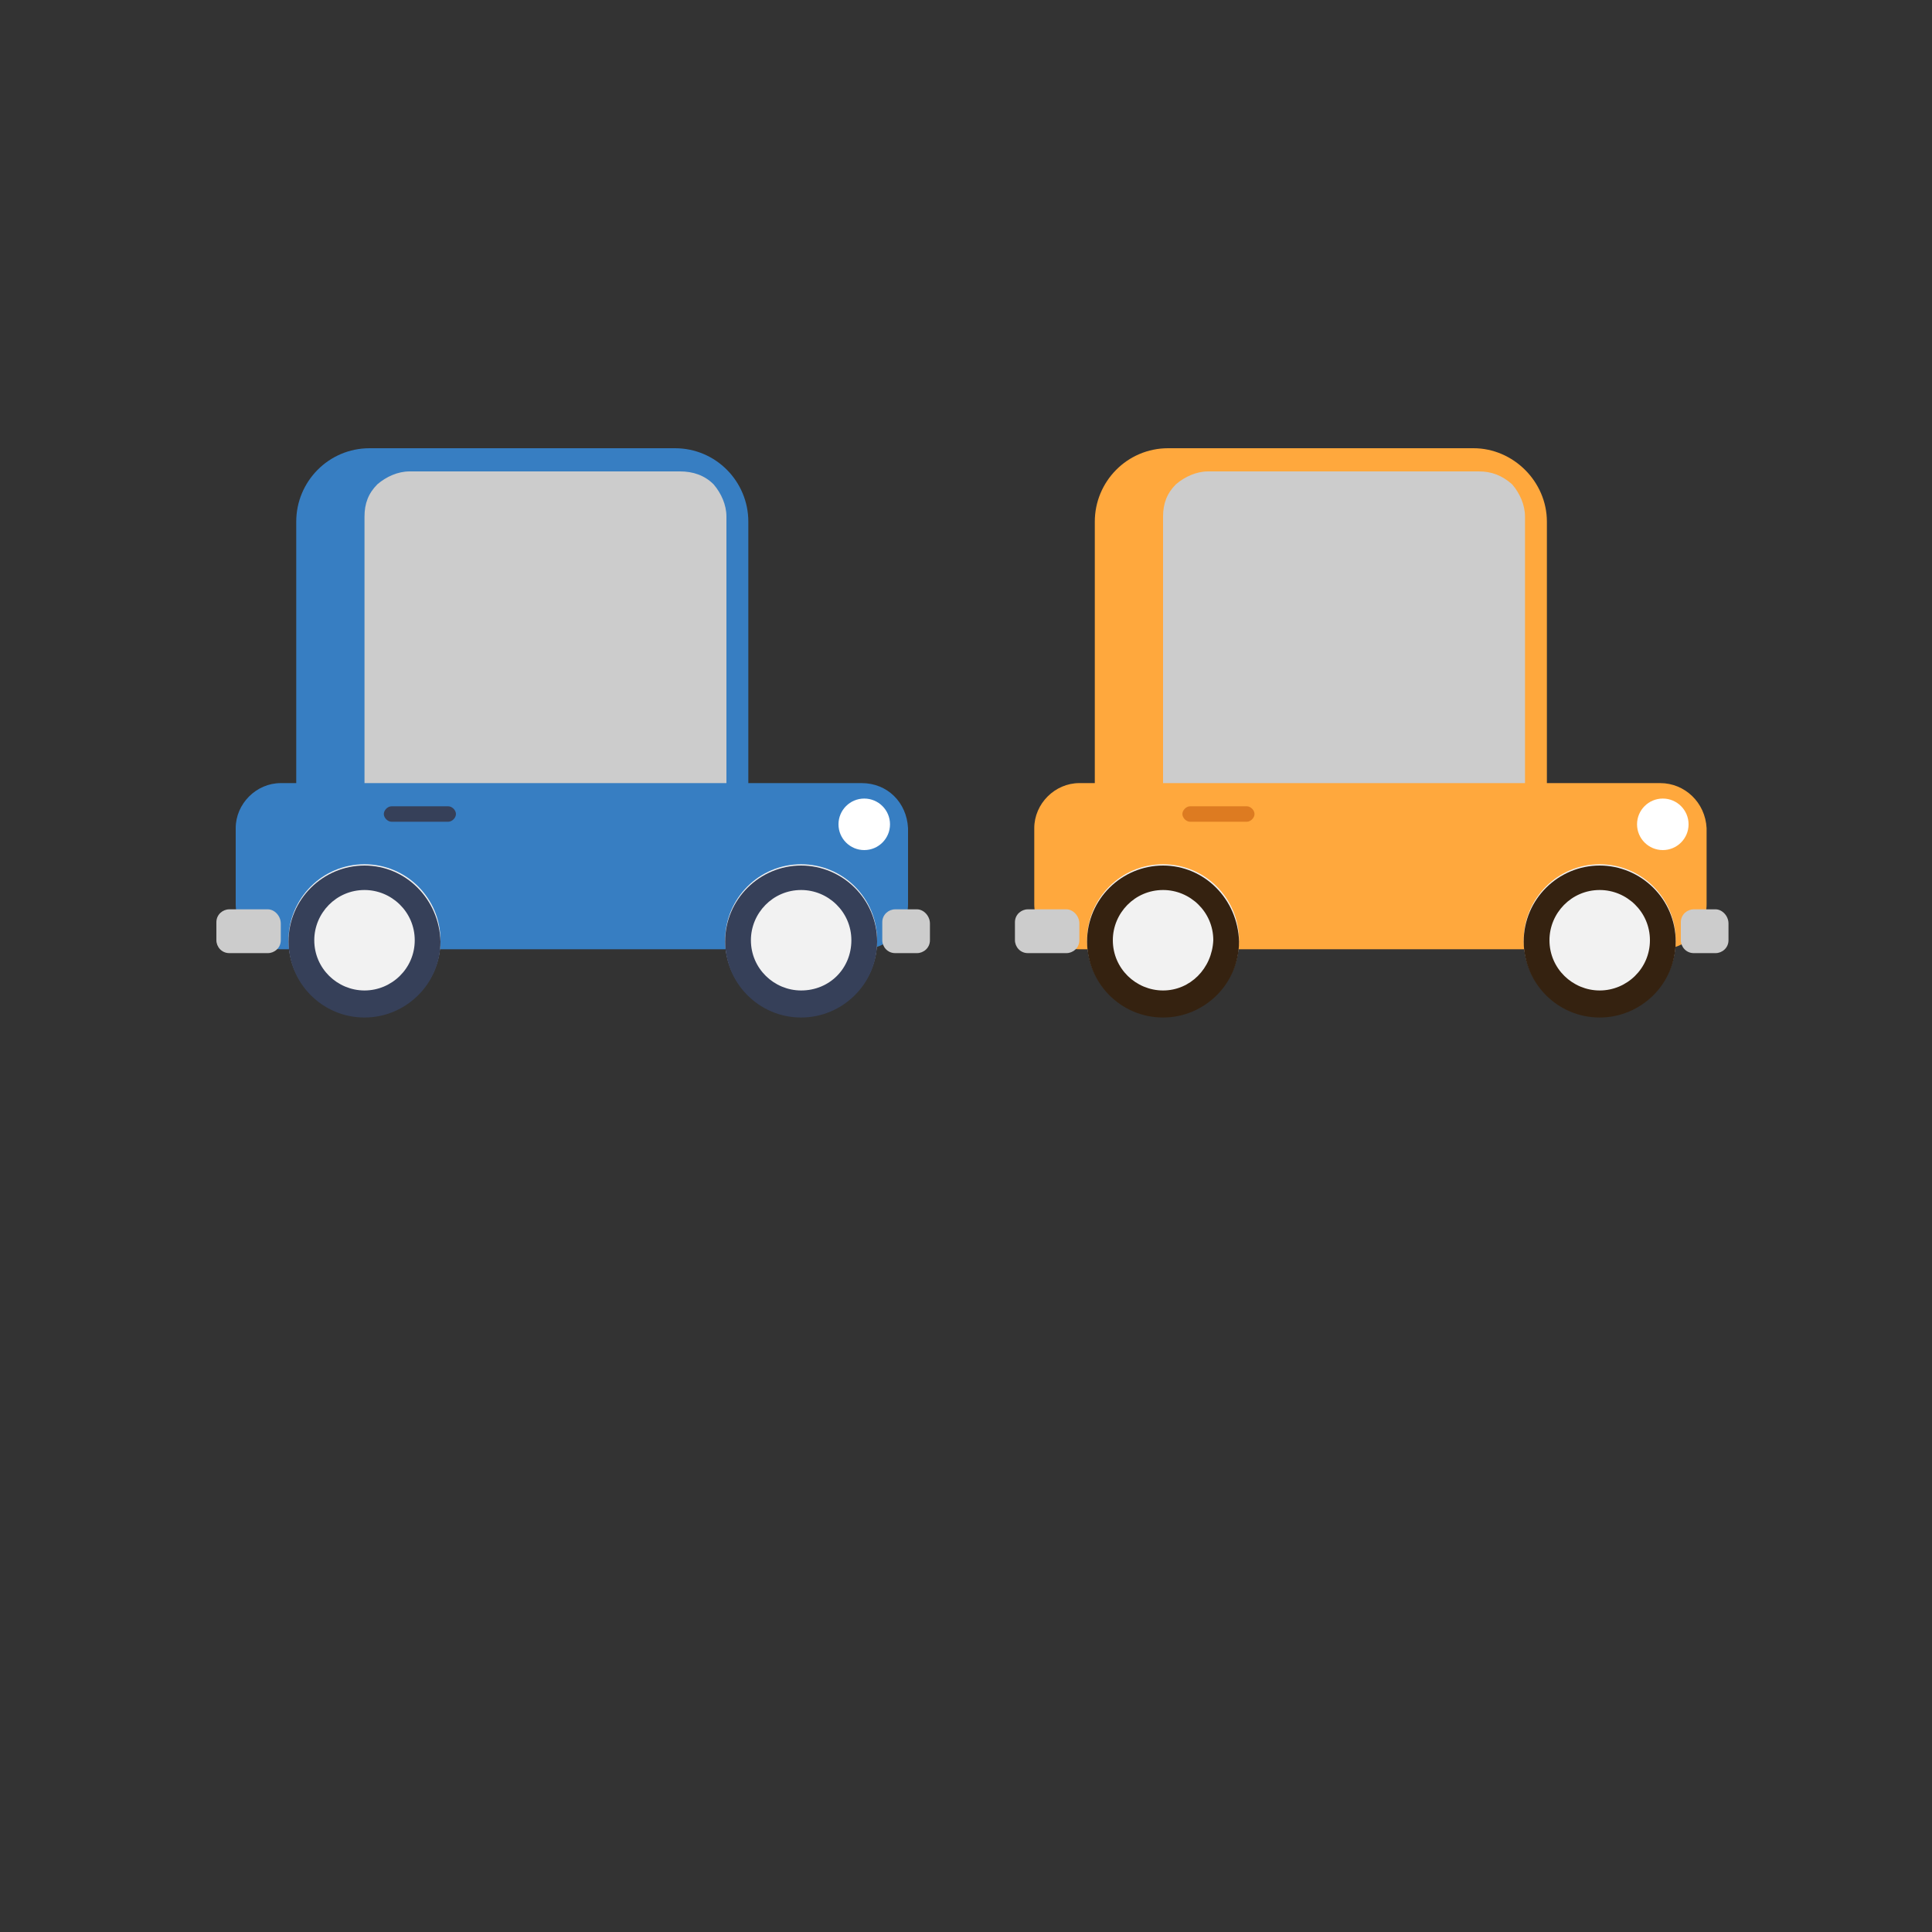 <?xml version="1.0" encoding="utf-8"?>
<svg xmlns="http://www.w3.org/2000/svg" xmlns:xlink="http://www.w3.org/1999/xlink" version="1.1" id="Ebene_1" x="0px" y="0px" viewBox="0 0 150 150" style="enable-background:new 0 0 150 150;" xml:space="preserve" width="180" height="180">
<rect x="0" y="0" width="150" height="150" fill="#333333" stroke="none"/>
<style type="text/css">
	.st0{fill:#377EC2;}
	.st1{fill:#CCCCCC;}
	.st2{fill:#364059;}
	.st3{fill:#F2F2F2;}
	.st4{fill:#FFFFFF;}
	.st5{fill:#FFA83D;}
	.st6{fill:#DD7B21;}
	.st7{fill:#352210;}
</style>
<g>
	<g>
		<g>
			<path class="st0" d="M52.4,34.8H28.7c-3.2,0-5.7,2.6-5.7,5.7v27.3c0,3.2,2.6,5.7,5.7,5.7h23.7c3.2,0,5.7-2.6,5.7-5.7V40.5     C58.1,37.4,55.6,34.8,52.4,34.8z"/>
			<path class="st1" d="M52.8,36.6H31.8c-0.9,0-1.8,0.4-2.5,1c-0.7,0.7-1,1.5-1,2.5v24.3c0,0.9,0.4,1.8,1,2.5c0.7,0.7,1.5,1,2.5,1     h21.1c0.9,0,1.8-0.4,2.5-1c0.7-0.7,1-1.5,1-2.5V40.1c0-0.9-0.4-1.8-1-2.5C54.7,36.9,53.8,36.6,52.8,36.6z"/>
		</g>
		<g>
			<path class="st0" d="M66.9,60.8H21.8c-1.9,0-3.5,1.6-3.5,3.5v5.9c0,1.9,1.6,3.5,3.5,3.5h45.2c1.9,0,3.5-1.6,3.5-3.5v-5.9     C70.4,62.3,68.9,60.8,66.9,60.8z"/>
			<path class="st2" d="M34.8,62.6h-4.4c-0.3,0-0.6,0.3-0.6,0.6c0,0.3,0.3,0.6,0.6,0.6h4.4c0.3,0,0.6-0.3,0.6-0.6     C35.4,62.9,35.1,62.6,34.8,62.6z"/>
		</g>
		<g>
			<g>
				<circle class="st3" cx="28.3" cy="73" r="5.9"/>
				<path class="st2" d="M28.3,67.2c-3.2,0-5.9,2.6-5.9,5.9c0,3.2,2.6,5.9,5.9,5.9c3.2,0,5.9-2.6,5.9-5.9      C34.1,69.8,31.5,67.2,28.3,67.2z M28.3,76.9c-2.1,0-3.9-1.7-3.9-3.9c0-2.1,1.7-3.9,3.9-3.9c2.1,0,3.9,1.7,3.9,3.9      C32.2,75.2,30.4,76.9,28.3,76.9z"/>
			</g>
			<g>
				<circle class="st3" cx="62.2" cy="73" r="5.9"/>
				<path class="st2" d="M62.2,67.2c-3.2,0-5.9,2.6-5.9,5.9c0,3.2,2.6,5.9,5.9,5.9c3.2,0,5.9-2.6,5.9-5.9      C68.1,69.8,65.4,67.2,62.2,67.2z M62.2,76.9c-2.1,0-3.9-1.7-3.9-3.9c0-2.1,1.7-3.9,3.9-3.9c2.1,0,3.9,1.7,3.9,3.9      C66.1,75.2,64.4,76.9,62.2,76.9z"/>
			</g>
		</g>
		<g>
			<path class="st1" d="M71.2,70.6h-1.7c-0.5,0-1,0.4-1,1V73c0,0.5,0.4,1,1,1h1.7c0.5,0,1-0.4,1-1v-1.3     C72.2,71.1,71.7,70.6,71.2,70.6z"/>
			<path class="st1" d="M20.8,70.6h-3c-0.5,0-1,0.4-1,1V73c0,0.5,0.4,1,1,1h3c0.5,0,1-0.4,1-1v-1.3C21.8,71.1,21.3,70.6,20.8,70.6z"/>
		</g>
		<circle class="st4" cx="67.1" cy="64" r="2"/>
	</g>
</g>
<g>
	<g>
		<g>
			<path class="st5" d="M114.4,34.8H90.7c-3.2,0-5.7,2.6-5.7,5.7v27.3c0,3.2,2.6,5.7,5.7,5.7h23.7c3.2,0,5.7-2.6,5.7-5.7V40.5     C120.1,37.4,117.5,34.8,114.4,34.8z"/>
			<path class="st1" d="M114.8,36.6H93.8c-0.9,0-1.8,0.4-2.5,1c-0.7,0.7-1,1.5-1,2.5v24.3c0,0.9,0.4,1.8,1,2.5c0.7,0.7,1.5,1,2.5,1     h21.1c0.9,0,1.8-0.4,2.5-1c0.7-0.7,1-1.5,1-2.5V40.1c0-0.9-0.4-1.8-1-2.5C116.6,36.9,115.8,36.6,114.8,36.6z"/>
		</g>
		<g>
			<path class="st5" d="M128.9,60.8H83.8c-1.9,0-3.5,1.6-3.5,3.5v5.9c0,1.9,1.6,3.5,3.5,3.5h45.2c1.9,0,3.5-1.6,3.5-3.5v-5.9     C132.4,62.3,130.8,60.8,128.9,60.8z"/>
			<path class="st6" d="M96.8,62.6h-4.4c-0.3,0-0.6,0.3-0.6,0.6c0,0.3,0.3,0.6,0.6,0.6h4.4c0.3,0,0.6-0.3,0.6-0.6     C97.4,62.9,97.1,62.6,96.8,62.6z"/>
		</g>
		<g>
			<g>
				<circle class="st3" cx="90.3" cy="73" r="5.9"/>
				<path class="st7" d="M90.3,67.2c-3.2,0-5.9,2.6-5.9,5.9c0,3.2,2.6,5.9,5.9,5.9c3.2,0,5.9-2.6,5.9-5.9      C96.1,69.8,93.5,67.2,90.3,67.2z M90.3,76.9c-2.1,0-3.9-1.7-3.9-3.9c0-2.1,1.7-3.9,3.9-3.9c2.1,0,3.9,1.7,3.9,3.9      C94.1,75.2,92.4,76.9,90.3,76.9z"/>
			</g>
			<g>
				<circle class="st3" cx="124.2" cy="73" r="5.9"/>
				<path class="st7" d="M124.2,67.2c-3.2,0-5.9,2.6-5.9,5.9c0,3.2,2.6,5.9,5.9,5.9c3.2,0,5.9-2.6,5.9-5.9      C130.1,69.8,127.4,67.2,124.2,67.2z M124.2,76.9c-2.1,0-3.9-1.7-3.9-3.9c0-2.1,1.7-3.9,3.9-3.9c2.1,0,3.9,1.7,3.9,3.9      C128.1,75.2,126.3,76.9,124.2,76.9z"/>
			</g>
		</g>
		<g>
			<path class="st1" d="M133.2,70.6h-1.7c-0.5,0-1,0.4-1,1V73c0,0.5,0.4,1,1,1h1.7c0.5,0,1-0.4,1-1v-1.3     C134.2,71.1,133.7,70.6,133.2,70.6z"/>
			<path class="st1" d="M82.8,70.6h-3c-0.5,0-1,0.4-1,1V73c0,0.5,0.4,1,1,1h3c0.5,0,1-0.4,1-1v-1.3C83.8,71.1,83.3,70.6,82.8,70.6z"/>
		</g>
		<circle class="st4" cx="129.1" cy="64" r="2"/>
	</g>
</g>
</svg>
